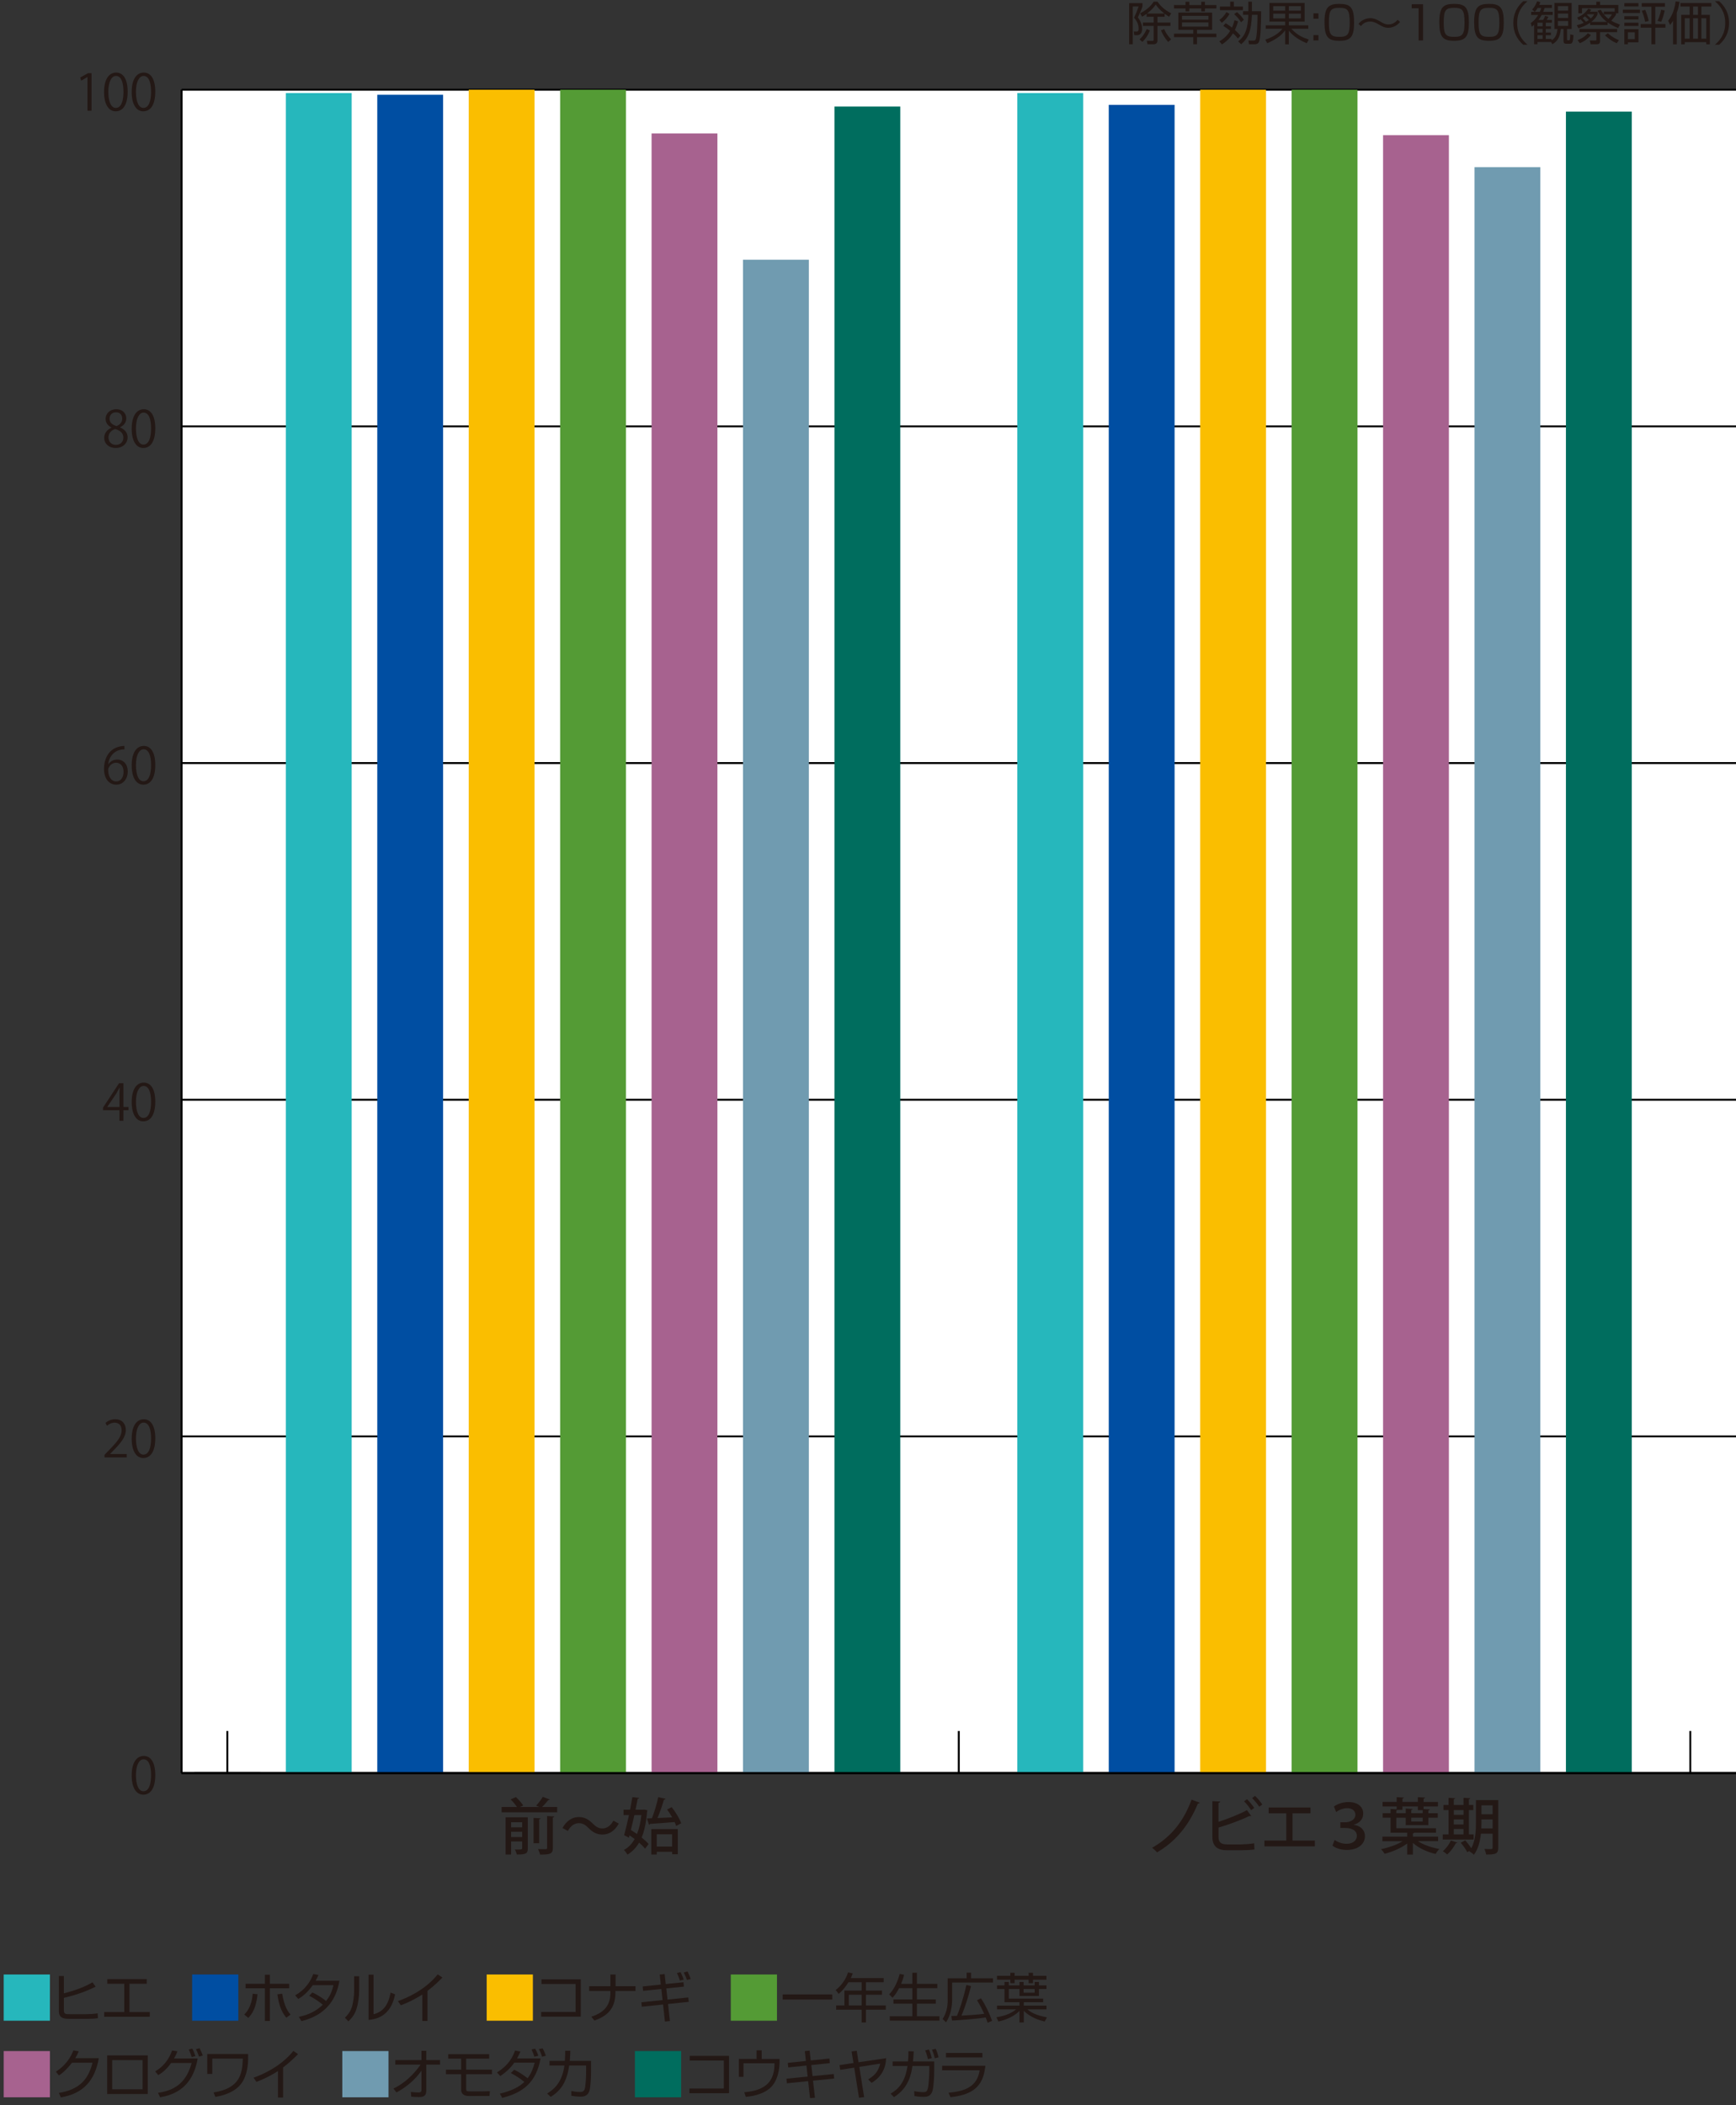 <?xml version="1.0" encoding="UTF-8"?>
<svg xmlns="http://www.w3.org/2000/svg" viewBox="0 0 226.821 274.943">
  <rect x="0" y="0" width="226.821" height="274.943" fill="#333333" stroke="none"/>
  <defs>
    <style>
      .cls-1 {
        fill: #26b7bc;
      }

      .cls-2 {
        fill: #a7628f;
      }

      .cls-3 {
        fill: #006d5e;
      }

      .cls-4 {
        isolation: isolate;
      }

      .cls-5 {
        fill: #231815;
      }

      .cls-6 {
        mix-blend-mode: multiply;
      }

      .cls-7 {
        fill: #fff;
      }

      .cls-8 {
        fill: #004ea2;
      }

      .cls-9 {
        stroke-width: .25px;
      }

      .cls-9, .cls-10 {
        fill: none;
        stroke: #000;
        stroke-miterlimit: 10;
      }

      .cls-10 {
        stroke-width: .275px;
      }

      .cls-11 {
        fill: #fabe00;
      }

      .cls-12 {
        fill: #709bb0;
      }

      .cls-13 {
        fill: #549b35;
      }
    </style>
  </defs>
  <g class="cls-4">
    <g id="_レイヤー_2" data-name="レイヤー 2">
      <g id="_レイヤー_2-2" data-name="レイヤー 2">
        <rect class="cls-7" x="23.727" y="11.716" width="203.094" height="219.844"/>
        <g class="cls-6">
          <g>
            <path class="cls-5" d="M149.271.411v.414c-.054.203-.107.396-.605,1.457.354.413.558.965.558,1.505,0,.317-.09.81-.678.81h-.342l-.071-.485.342.012c.228.006.293-.12.293-.354,0-.582-.209-1.032-.6-1.458.294-.605.307-.642.6-1.463h-.761v4.936h-.475V.411h1.739ZM148.893,5.148c.57-.534.852-1.157.936-1.355l.414.186c-.342.84-.75,1.266-.983,1.493l-.366-.323ZM148.971,1.742c.612-.317,1.338-.821,1.764-1.523h.491c.366.504.857,1.044,1.799,1.523l-.27.438c-.156-.09-.312-.174-.588-.384v.396h-.936v.755h1.697v.438h-1.697v1.889c0,.197-.042.51-.539.51h-.762l-.084-.456.713.006c.15,0,.175-.042.175-.162v-1.786h-1.403v-.438h1.403v-.755h-.918v-.391c-.233.175-.426.282-.6.378l-.246-.438ZM152.131,1.767c-.665-.528-.929-.882-1.121-1.17-.42.612-.911.989-1.151,1.17h2.272ZM152.102,3.799c.228.516.479.888.911,1.338l-.372.342c-.504-.534-.791-1.134-.953-1.512l.414-.168Z"/>
            <path class="cls-5" d="M155.391.231v.426h1.56V.231h.485v.426h1.493v.449h-1.493v.39h-.485v-.39h-1.56v.39h-.491v-.39h-1.512v-.449h1.512V.231h.491ZM158.929,4.849h-2.53v.93h-.492v-.93h-2.519v-.45h2.519v-.503h-1.949V1.646h4.414v2.249h-1.973v.503h2.53v.45ZM157.892,2.066h-3.454v.503h3.454v-.503ZM157.892,2.936h-3.454v.54h3.454v-.54Z"/>
            <path class="cls-5" d="M161.763,2.786c-.061.209-.156.581-.414,1.133.485.438.636.63.726.744l-.336.371c-.132-.174-.275-.359-.636-.678-.294.462-.684.954-1.445,1.445l-.342-.407c.24-.132.876-.486,1.416-1.361-.391-.33-.696-.521-.9-.654l.301-.342c.203.114.426.246.833.57.204-.432.27-.744.324-.966l.474.145ZM159.322,2.605c.348-.233.731-.665.911-1.02l.414.223c-.229.432-.612.869-1.008,1.169l-.317-.372ZM161.211.219v.642h1.182v.462h-2.999v-.462h1.338V.219h.479ZM162.152,2.905c-.198-.359-.611-.804-.905-1.062l.371-.258c.349.271.762.75.899,1.008l-.365.312ZM164.779,1.467c-.013,1.751-.055,3.598-.312,4.06-.107.186-.312.258-.558.258h-.72l-.071-.486.677.007c.097,0,.198-.03.252-.133.223-.396.252-2.674.252-3.237h-.726c-.084,2.032-.413,2.974-1.403,3.85l-.396-.384c1.025-.773,1.266-1.871,1.331-3.466h-.689v-.468h.689V.219h.468v1.248h1.206Z"/>
            <path class="cls-5" d="M170.737,5.652c-1.434-.618-2.01-1.229-2.339-1.655v1.793h-.486v-1.829c-.348.474-.881,1.05-2.339,1.686l-.251-.462c1.457-.498,2.021-1.157,2.236-1.428h-2.183v-.449h2.536v-.492h-2.051V.387h4.6v2.429h-2.062v.492h2.542v.449h-2.219c.768.84,1.529,1.164,2.279,1.403l-.264.492ZM167.912.807h-1.559v.588h1.559v-.588ZM167.912,1.784h-1.559v.617h1.559v-.617ZM169.97.807h-1.571v.588h1.571v-.588ZM169.97,1.784h-1.571v.617h1.571v-.617Z"/>
            <path class="cls-5" d="M172.264,1.748v.695h-.654v-.695h.654ZM172.264,4.585v.695h-.654v-.695h.654Z"/>
            <path class="cls-5" d="M174.992.507c1.445,0,1.931.456,1.931,2.44,0,1.901-.479,2.381-1.931,2.381-1.427,0-1.937-.443-1.937-2.41,0-1.955.497-2.411,1.937-2.411ZM173.631,2.93c0,1.613.264,1.883,1.386,1.883,1.079,0,1.331-.324,1.331-1.865,0-1.679-.282-1.925-1.361-1.925-1.109,0-1.355.306-1.355,1.907Z"/>
            <path class="cls-5" d="M182.929,2.869c-.504.63-1.188.762-1.529.762-.504,0-.792-.168-1.373-.503-.474-.276-.75-.312-1.008-.312-.24,0-.791.042-1.199.588l-.324-.282c.126-.149.271-.323.522-.468.27-.149.635-.281,1.025-.281.413,0,.785.138,1.307.443.354.21.642.378,1.044.378.695,0,1.079-.449,1.217-.611l.318.287Z"/>
            <path class="cls-5" d="M185.931.555v4.726h-.582V1.076h-.899v-.521h1.481Z"/>
            <path class="cls-5" d="M189.992.507c1.445,0,1.931.456,1.931,2.44,0,1.901-.479,2.381-1.931,2.381-1.427,0-1.937-.443-1.937-2.41,0-1.955.497-2.411,1.937-2.411ZM188.631,2.93c0,1.613.264,1.883,1.386,1.883,1.079,0,1.331-.324,1.331-1.865,0-1.679-.282-1.925-1.361-1.925-1.109,0-1.355.306-1.355,1.907Z"/>
            <path class="cls-5" d="M194.547.507c1.445,0,1.931.456,1.931,2.44,0,1.901-.479,2.381-1.931,2.381-1.428,0-1.938-.443-1.938-2.41,0-1.955.498-2.411,1.938-2.411ZM193.186,2.93c0,1.613.264,1.883,1.385,1.883,1.08,0,1.331-.324,1.331-1.865,0-1.679-.281-1.925-1.36-1.925-1.109,0-1.355.306-1.355,1.907Z"/>
            <path class="cls-5" d="M199.578.159c-.689.6-1.349,1.403-1.349,2.843,0,1.438.659,2.242,1.349,2.842h-.563c-.821-.743-1.289-1.631-1.289-2.842,0-1.212.468-2.1,1.289-2.843h.563Z"/>
            <path class="cls-5" d="M203.096,3.787V.387h2.255v3.4h-.605v1.325c0,.09,0,.15.102.15h.132c.048,0,.12-.013.145-.126.023-.145.029-.342.042-.648l.413.097c-.023,1.104-.239,1.133-.497,1.133h-.408c-.294,0-.39-.102-.39-.39v-1.541h-.348c-.126,1.127-.462,1.613-1.104,1.985l-.174-.288h-1.775v.294h-.443v-2.543c-.114.108-.198.174-.306.258l-.133-.479c.168-.12.576-.402.972-1.062h-.917v-.401h1.133c.097-.217.145-.372.187-.51h-.468c-.162.27-.271.384-.384.503l-.342-.3c.138-.144.42-.449.653-1.073l.42.12c-.061.168-.09.233-.138.348h1.648v.402h-.953c-.072.216-.114.342-.186.51h1.247v.401h-1.445c-.132.258-.3.498-.414.647h.612c.149-.252.203-.384.251-.521l.433.114c-.066.138-.097.191-.229.407h.684v.366h-.797v.468h.665v.342h-.665v.474h.665v.348h-.665v.492h.761v.174c.187-.114.696-.45.762-1.476h-.396ZM201.555,2.966h-.672v.468h.672v-.468ZM201.555,3.775h-.672v.474h.672v-.474ZM201.555,4.597h-.672v.492h.672v-.492ZM204.889.801h-1.337v.588h1.337v-.588ZM204.889,1.772h-1.337v.575h1.337v-.575ZM204.889,2.744h-1.337v.635h1.337v-.635Z"/>
            <path class="cls-5" d="M206.02,3.289c.42-.102.659-.191.905-.306-.156-.191-.306-.348-.407-.456-.114.061-.15.072-.246.108l-.204-.354c.647-.223,1.188-.72,1.445-1.151l.396.144c-.06.09-.102.156-.18.258h1.001v.348c-.071.156-.245.54-.821.983h2.051c-.359-.27-.815-.665-1.223-1.469l.413-.114c.09.156.192.33.396.588v-.348h1.427v-.45h-4.275v.666h-.479V.645h2.351V.225h.497v.42h2.375v1.092h-.3v.18c-.198.336-.521.678-.618.786.366.216.738.365,1.134.516l-.246.443c-.653-.27-1.049-.51-1.361-.731v.342h-2.29v-.3c-.54.359-1.02.558-1.535.726l-.204-.408ZM206.115,5.244c.252-.096.84-.312,1.35-.905l.396.24c-.336.449-.899.845-1.439,1.061l-.306-.396ZM209.06,4.201v1.188c0,.264-.144.396-.468.396h-.762l-.113-.498.701.006c.072,0,.156,0,.156-.102v-.989h-2.207v-.42h4.923v.42h-2.23ZM207.597,2.611c-.138-.149-.264-.258-.504-.474-.156.12-.233.174-.312.223.12.119.312.329.438.479.12-.061.27-.15.378-.229ZM207.417,1.862c-.036.03-.061.054-.078.072.336.306.372.335.51.479.275-.246.354-.402.432-.552h-.863ZM209.552,1.88c.258.306.468.486.605.588.33-.348.401-.485.456-.588h-1.062ZM210.073,4.345c.636.552,1.098.762,1.451.894l-.288.408c-.588-.246-1.037-.57-1.535-1.032l.372-.27Z"/>
            <path class="cls-5" d="M214.28,1.257v.438h-2.243v-.438h2.243ZM214.076.411v.432h-1.847v-.432h1.847ZM214.076,2.114v.432h-1.847v-.432h1.847ZM214.076,2.966v.426h-1.847v-.426h1.847ZM214.076,3.812v1.715h-1.379v.258h-.468v-1.973h1.847ZM213.597,4.225h-.899v.894h.899v-.894ZM215.773,5.784v-2.165h-1.409v-.479h1.409V.879h-1.271v-.468h3.034v.468h-1.265v2.261h1.331v.479h-1.331v2.165h-.498ZM214.946,2.84c-.078-.492-.271-1.056-.438-1.428l.45-.126c.132.294.365.948.462,1.458l-.474.096ZM216.571,2.72c.096-.204.354-.768.461-1.445l.468.096c-.09.474-.251,1.031-.455,1.476l-.474-.126Z"/>
            <path class="cls-5" d="M219.075,5.79h-.48v-3.07c-.18.294-.27.401-.39.54l-.246-.552c.282-.354.762-1.032.978-2.525l.504.061c-.036.252-.102.726-.365,1.457v4.09ZM223.597.86h-1.296v1.08h1.104v3.85h-.468v-.288h-2.807v.288h-.468V1.94h1.104V.86h-1.205v-.461h4.036v.461ZM220.766,2.384h-.636v2.669h.636v-2.669ZM221.852.86h-.636v1.08h.636V.86ZM221.852,2.384h-.636v2.669h.636v-2.669ZM222.937,2.384h-.636v2.669h.636v-2.669Z"/>
            <path class="cls-5" d="M224.062,5.844c.665-.575,1.35-1.379,1.35-2.842,0-1.464-.685-2.268-1.35-2.843h.563c.815.743,1.289,1.631,1.289,2.843,0,1.211-.474,2.099-1.289,2.842h-.563Z"/>
          </g>
        </g>
        <g>
          <g>
            <line class="cls-9" x1="23.727" y1="231.56" x2="226.821" y2="231.56"/>
            <g>
              <line class="cls-9" x1="29.7" y1="231.56" x2="29.7" y2="226.064"/>
              <line class="cls-9" x1="41.647" y1="231.56" x2="41.647" y2="226.064"/>
              <line class="cls-9" x1="53.594" y1="231.56" x2="53.594" y2="226.064"/>
              <line class="cls-9" x1="65.54" y1="231.56" x2="65.54" y2="226.064"/>
              <line class="cls-9" x1="77.487" y1="231.56" x2="77.487" y2="226.064"/>
              <line class="cls-9" x1="89.434" y1="231.56" x2="89.434" y2="226.064"/>
              <line class="cls-9" x1="101.381" y1="231.56" x2="101.381" y2="226.064"/>
              <line class="cls-9" x1="113.327" y1="231.56" x2="113.327" y2="226.064"/>
              <line class="cls-9" x1="125.274" y1="231.56" x2="125.274" y2="226.064"/>
              <line class="cls-9" x1="137.221" y1="231.56" x2="137.221" y2="226.064"/>
              <line class="cls-9" x1="149.167" y1="231.56" x2="149.167" y2="226.064"/>
              <line class="cls-9" x1="161.114" y1="231.56" x2="161.114" y2="226.064"/>
              <line class="cls-9" x1="173.061" y1="231.56" x2="173.061" y2="226.064"/>
              <line class="cls-9" x1="185.008" y1="231.56" x2="185.008" y2="226.064"/>
              <line class="cls-9" x1="196.954" y1="231.56" x2="196.954" y2="226.064"/>
              <line class="cls-9" x1="208.901" y1="231.56" x2="208.901" y2="226.064"/>
              <line class="cls-9" x1="220.848" y1="231.56" x2="220.848" y2="226.064"/>
            </g>
          </g>
          <g>
            <g>
              <g class="cls-6">
                <path class="cls-5" d="M17.205,231.868c0-1.715.668-2.546,1.584-2.546.93,0,1.499.877,1.499,2.48,0,1.702-.596,2.579-1.57,2.579-.891,0-1.513-.877-1.513-2.514ZM19.738,231.829c0-1.224-.294-2.068-.981-2.068-.583,0-.995.779-.995,2.068,0,1.29.36,2.108.976,2.108.727,0,1.001-.943,1.001-2.108Z"/>
              </g>
              <g class="cls-6">
                <g>
                  <path class="cls-5" d="M16.556,190.334h-2.9v-.334l.479-.504c1.165-1.179,1.754-1.892,1.754-2.69,0-.523-.229-1.008-.936-1.008-.394,0-.746.216-.982.405l-.183-.379c.301-.269.746-.479,1.27-.479.988,0,1.381.721,1.381,1.395,0,.923-.647,1.709-1.662,2.729l-.387.406v.013h2.167v.445Z"/>
                  <path class="cls-5" d="M17.206,187.898c0-1.715.668-2.546,1.584-2.546.93,0,1.499.877,1.499,2.48,0,1.702-.596,2.579-1.57,2.579-.891,0-1.513-.877-1.513-2.514ZM19.739,187.859c0-1.224-.294-2.068-.981-2.068-.583,0-.995.779-.995,2.068,0,1.29.36,2.108.976,2.108.727,0,1.001-.943,1.001-2.108Z"/>
                </g>
              </g>
              <g class="cls-6">
                <g>
                  <path class="cls-5" d="M16.124,146.366h-.518v-1.375h-2.141v-.347l2.095-3.182h.563v3.109h.667v.419h-.667v1.375ZM14.016,144.572h1.591v-1.741c0-.269.013-.53.026-.785h-.026c-.15.301-.269.511-.393.733l-1.198,1.78v.013Z"/>
                  <path class="cls-5" d="M17.206,143.931c0-1.715.668-2.546,1.584-2.546.93,0,1.499.877,1.499,2.48,0,1.702-.596,2.579-1.57,2.579-.891,0-1.513-.877-1.513-2.514ZM19.739,143.892c0-1.224-.294-2.068-.981-2.068-.583,0-.995.779-.995,2.068,0,1.29.36,2.108.976,2.108.727,0,1.001-.943,1.001-2.108Z"/>
                </g>
              </g>
              <g class="cls-6">
                <g>
                  <path class="cls-5" d="M14.16,99.799c.222-.327.621-.603,1.146-.603.831,0,1.388.622,1.388,1.564,0,.897-.55,1.715-1.506,1.715s-1.598-.792-1.598-2.062c0-1.315.616-2.69,2.206-2.952.184-.026.348-.046.459-.046l.006.451c-1.361,0-2.01.989-2.121,1.932h.021ZM16.144,100.8c0-.752-.406-1.191-.995-1.191-.576,0-1.015.563-1.015.93.006.897.386,1.513,1.066,1.513.57,0,.943-.511.943-1.251Z"/>
                  <path class="cls-5" d="M17.206,99.962c0-1.715.668-2.546,1.584-2.546.93,0,1.499.877,1.499,2.48,0,1.702-.596,2.579-1.57,2.579-.891,0-1.513-.877-1.513-2.514ZM19.739,99.923c0-1.224-.294-2.068-.981-2.068-.583,0-.995.779-.995,2.068,0,1.29.36,2.108.976,2.108.727,0,1.001-.943,1.001-2.108Z"/>
                </g>
              </g>
              <g class="cls-6">
                <g>
                  <path class="cls-5" d="M14.565,55.829c-.53-.256-.766-.688-.766-1.106,0-.76.596-1.276,1.388-1.276.891,0,1.315.603,1.315,1.191,0,.419-.223.877-.805,1.158v.026c.603.256.976.694.976,1.283,0,.831-.682,1.4-1.545,1.4-.937,0-1.513-.596-1.513-1.302,0-.636.38-1.094.949-1.349v-.026ZM16.117,57.164c0-.615-.412-.93-1.061-1.139-.576.189-.884.608-.884,1.093,0,.557.373.982.962.982.629,0,.982-.426.982-.937ZM14.316,54.67c-.006.524.367.812.91.976.426-.163.746-.497.746-.962,0-.412-.229-.838-.805-.838-.569,0-.852.399-.852.824Z"/>
                  <path class="cls-5" d="M17.206,55.992c0-1.715.668-2.546,1.584-2.546.93,0,1.499.877,1.499,2.48,0,1.702-.596,2.579-1.57,2.579-.891,0-1.513-.877-1.513-2.514ZM19.739,55.953c0-1.224-.294-2.068-.981-2.068-.583,0-.995.779-.995,2.068,0,1.29.36,2.108.976,2.108.727,0,1.001-.943,1.001-2.108Z"/>
                </g>
              </g>
              <g class="cls-6">
                <g>
                  <path class="cls-5" d="M11.428,14.46v-4.393h-.014l-.805.465-.131-.405,1.015-.57h.465v4.903h-.53Z"/>
                  <path class="cls-5" d="M13.597,12.024c0-1.715.668-2.546,1.584-2.546.93,0,1.499.877,1.499,2.48,0,1.702-.596,2.579-1.57,2.579-.891,0-1.513-.877-1.513-2.514ZM16.13,11.985c0-1.224-.294-2.068-.981-2.068-.583,0-.995.779-.995,2.068,0,1.29.36,2.108.976,2.108.727,0,1.001-.943,1.001-2.108Z"/>
                  <path class="cls-5" d="M17.205,12.024c0-1.715.668-2.546,1.584-2.546.93,0,1.499.877,1.499,2.48,0,1.702-.596,2.579-1.57,2.579-.891,0-1.513-.877-1.513-2.514ZM19.738,11.985c0-1.224-.294-2.068-.981-2.068-.583,0-.995.779-.995,2.068,0,1.29.36,2.108.976,2.108.727,0,1.001-.943,1.001-2.108Z"/>
                </g>
              </g>
            </g>
            <line class="cls-9" x1="23.727" y1="231.56" x2="23.727" y2="11.716"/>
            <g>
              <line class="cls-9" x1="23.727" y1="231.56" x2="226.821" y2="231.56"/>
              <line class="cls-9" x1="23.727" y1="187.592" x2="226.821" y2="187.592"/>
              <line class="cls-9" x1="23.727" y1="143.623" x2="226.821" y2="143.623"/>
              <line class="cls-9" x1="23.727" y1="99.654" x2="226.821" y2="99.654"/>
              <line class="cls-9" x1="23.727" y1="55.685" x2="226.821" y2="55.685"/>
              <line class="cls-9" x1="23.727" y1="11.716" x2="226.821" y2="11.716"/>
            </g>
          </g>
          <g>
            <rect class="cls-9" x="25.399" y="231.56" width="8.602"/>
            <rect class="cls-1" x="37.346" y="12.156" width="8.602" height="219.404"/>
            <rect class="cls-8" x="49.293" y="12.376" width="8.602" height="219.184"/>
            <rect class="cls-11" x="61.24" y="11.716" width="8.602" height="219.844"/>
            <rect class="cls-13" x="73.186" y="11.716" width="8.602" height="219.844"/>
            <rect class="cls-2" x="85.133" y="17.432" width="8.602" height="214.128"/>
            <rect class="cls-12" x="97.08" y="33.921" width="8.602" height="197.64"/>
            <rect class="cls-3" x="109.026" y="13.915" width="8.602" height="217.645"/>
            <rect class="cls-1" x="132.92" y="12.156" width="8.602" height="219.404"/>
            <rect class="cls-8" x="144.867" y="13.695" width="8.602" height="217.865"/>
            <rect class="cls-11" x="156.813" y="11.716" width="8.602" height="219.844"/>
            <rect class="cls-13" x="168.76" y="11.716" width="8.602" height="219.844"/>
            <rect class="cls-2" x="180.707" y="17.652" width="8.602" height="213.908"/>
            <rect class="cls-12" x="192.654" y="21.829" width="8.602" height="209.731"/>
            <rect class="cls-3" x="204.6" y="14.574" width="8.602" height="216.986"/>
          </g>
        </g>
        <g class="cls-6">
          <path class="cls-5" d="M71.833,235.014c-.032.057-.104.08-.208.08-.199.264-.52.624-.799.896h1.975v.688h-7.26v-.688h1.999c-.185-.304-.521-.703-.824-.991l.688-.304c.353.319.768.783.96,1.104l-.432.191h2.526l-.408-.176c.288-.312.664-.791.872-1.151l.911.352ZM68.963,237.333v4.086c0,.711-.376.775-1.447.775-.032-.192-.144-.48-.248-.656.152.008.304.008.432.008q.528,0,.528-.136v-.919h-1.447v1.703h-.72v-4.861h2.902ZM68.228,237.98h-1.447v.663h1.447v-.663ZM66.78,239.915h1.447v-.695h-1.447v.695ZM70.626,237.461c-.008.071-.056.111-.184.136v3.126h-.729v-3.31l.912.048ZM72.233,241.347c0,.728-.305.871-1.672.855-.04-.2-.159-.52-.271-.72.231.008.456.016.632.016.56,0,.56-.008.56-.159v-4.166l.936.048c-.008.064-.056.112-.184.136v3.99Z"/>
          <path class="cls-5" d="M80.849,238.156c-.52.943-1.271,1.432-2.119,1.432-.743,0-1.287-.296-1.847-.864-.392-.392-.712-.623-1.279-.623-.584,0-1.087.407-1.407,1.016l-.703-.385c.52-.943,1.271-1.431,2.118-1.431.744,0,1.287.296,1.847.863.393.392.712.624,1.279.624.584,0,1.088-.408,1.408-1.016l.703.384Z"/>
          <path class="cls-5" d="M84.188,236.325l.407.096c-.008.057-.023.097-.048.137-.104,1.391-.336,2.519-.712,3.414.368.295.696.591.904.855l-.456.607c-.184-.24-.464-.512-.783-.792-.393.68-.896,1.191-1.52,1.567-.104-.191-.304-.464-.464-.607.567-.296,1.039-.775,1.407-1.432-.224-.168-.447-.327-.672-.479l-.08.312-.623-.336c.191-.688.416-1.639.632-2.622h-.712v-.704h.855c.112-.575.216-1.135.304-1.639l.88.096c-.008.072-.064.112-.185.12-.079.432-.184.92-.287,1.423h1.023l.128-.016ZM82.884,237.045c-.151.672-.304,1.343-.456,1.951.265.159.536.336.8.52.28-.688.472-1.512.568-2.471h-.912ZM87.761,236.006c.512.647,1.048,1.519,1.24,2.11l-.656.352c-.048-.151-.12-.327-.199-.512-1.191.104-2.415.185-3.215.24-.008.072-.072.112-.128.12l-.279-.832.655-.023c.312-.784.655-1.919.823-2.759l.96.216c-.024.072-.104.112-.216.12-.2.712-.528,1.663-.84,2.391.6-.024,1.264-.056,1.919-.088-.2-.352-.432-.712-.664-1.023l.6-.312ZM85.091,242.194v-3.326h3.47v3.294h-.743v-.32h-2.007v.353h-.72ZM87.817,239.556h-2.007v1.599h2.007v-1.599Z"/>
        </g>
        <g class="cls-6">
          <path class="cls-5" d="M156.756,235.43c-.04.08-.152.12-.248.12-1.271,3.086-3.118,5.077-5.333,6.364-.136-.168-.424-.439-.647-.6,2.135-1.199,4.014-3.126,5.157-6.284l1.071.399Z"/>
          <path class="cls-5" d="M162.141,240.875c.368-.008,1.247-.057,1.728-.145.008.265.023.552.031.808-.479.064-1.319.097-1.687.097h-1.896c-1.303,0-1.91-.552-1.91-1.76v-4.653l1.031.057c-.008.079-.072.144-.232.167v2.479c1.128-.36,2.727-.984,3.718-1.527l.552.76c-.031.023-.071.031-.119.031-.04,0-.08-.008-.12-.023-.863.432-2.663,1.119-4.03,1.511v1.208c0,.735.353.991,1.128.991h1.807ZM162.924,234.966c.336.312.729.808.944,1.144l-.4.296c-.199-.336-.615-.871-.919-1.151l.375-.288ZM163.972,234.534c.344.312.743.792.951,1.127l-.392.296c-.208-.327-.632-.839-.928-1.127l.368-.296Z"/>
          <path class="cls-5" d="M165.759,236.054h5.469v.76h-2.351v3.558h2.918v.76h-6.588v-.76h2.854v-3.558h-2.303v-.76Z"/>
          <path class="cls-5" d="M174.294,235.934c.376-.312,1.119-.592,1.902-.592,1.264,0,1.919.688,1.919,1.479,0,.688-.392,1.239-1.23,1.479v.017c.791.096,1.455.607,1.455,1.495,0,.919-.784,1.783-2.375,1.783-.8,0-1.455-.232-1.871-.561l.288-.743c.288.224.88.504,1.551.504.943,0,1.352-.536,1.352-1.031,0-.784-.783-1.04-1.551-1.04h-.608v-.735h.608c.647,0,1.358-.328,1.358-.991,0-.464-.359-.855-1.079-.855-.575,0-1.167.279-1.431.512l-.288-.72Z"/>
          <path class="cls-5" d="M187.898,240.451h-2.639c.712.479,1.783.848,2.807,1.016-.168.159-.384.455-.487.655-1.088-.24-2.207-.76-2.975-1.439v1.52h-.743v-1.447c-.792.6-1.943,1.096-2.951,1.343-.104-.184-.312-.455-.472-.607.983-.191,2.087-.575,2.831-1.039h-2.646v-.592h3.238v-.512h-2.175v-1.959h-1.032v-.592h1.032v-.552l.799.048v-.376h-1.839v-.591h1.839v-.624l.936.056c-.008.064-.056.112-.184.136v.433h2.015v-.624l.943.056c-.008.072-.063.112-.191.136v.433h1.871v.591h-1.871v.336l.815.049c-.008.063-.064.111-.192.136v.359h1.231v.592h-1.231v.968h-2.958v-.968h-1.231v1.367h5.182v.592h-2.831c-.023.04-.08.072-.184.088v.424h3.294v.592ZM182.598,236.365c-.024.032-.08.056-.16.072v.359h1.231v-.607l.903.056c-.008.064-.056.112-.184.128v.424h1.495v-.392h-.632v-.488h-2.015v.448h-.64ZM185.884,237.885v-.496h-1.495v.496h1.495Z"/>
          <path class="cls-5" d="M192.541,239.571v.664h-4.038v-.664h.76v-3.182h-.664v-.664h.664v-.936l.871.056c-.008.064-.063.104-.184.128v.752h1.271v-.936l.879.056c-.008.064-.056.112-.176.128v.752h.576v.664h-.576v3.182h.616ZM190.405,240.643c-.023.057-.079.08-.184.072-.264.52-.712,1.104-1.136,1.479-.136-.137-.399-.328-.567-.432.4-.328.815-.88,1.056-1.399l.831.279ZM191.222,236.39h-1.271v.631h1.271v-.631ZM189.95,237.612v.656h1.271v-.656h-1.271ZM189.95,238.86v.711h1.271v-.711h-1.271ZM195.755,235.086v6.229c0,.752-.288.896-1.583.88-.024-.2-.128-.528-.225-.728.232.016.473.016.656.016.376,0,.416,0,.416-.168v-1.839h-1.527c-.104.983-.352,2.007-.92,2.75-.12-.128-.424-.359-.592-.439l.064-.088-.336.192c-.152-.328-.527-.848-.848-1.231l.584-.32c.271.312.6.728.791,1.04.552-1.016.608-2.312.608-3.351v-2.942h2.91ZM193.564,238.028c0,.24-.009.496-.017.76h1.472v-1.176h-1.455v.416ZM195.02,235.773h-1.455v1.159h1.455v-1.159Z"/>
        </g>
        <line class="cls-10" x1="23.727" y1="231.56" x2="226.821" y2="231.56"/>
        <g>
          <path class="cls-1" d="M6.521,257.863v6.037H.483v-6.037h6.037Z"/>
          <path class="cls-5" d="M8.346,258.066v2.255c.392-.098,2.318-.574,3.739-1.436l.414.567c-1.604.798-3.005,1.184-4.153,1.464v1.59c0,.539.188.539.826.539h2.094c.428,0,1.079-.035,1.492-.112l.035.638c-.364.056-.896.084-1.275.084h-2.43c-.68,0-1.394-.049-1.394-1.002v-4.587h.651Z"/>
          <path class="cls-5" d="M19.176,258.465v.609h-2.262v3.691h2.654v.616h-5.953v-.616h2.619v-3.691h-2.22v-.609h5.161Z"/>
          <path class="cls-8" d="M31.14,257.863v6.037h-6.037v-6.037h6.037Z"/>
          <path class="cls-5" d="M31.913,263.088c.273-.273.952-.938,1.106-2.711l.631.063c-.196,1.828-.693,2.542-1.212,3.096l-.525-.448ZM35.261,257.891v1.184h2.521v.589h-2.521v4.272h-.651v-4.272h-2.521v-.589h2.521v-1.184h.651ZM36.865,260.37c.287,1.688.735,2.312,1.1,2.731l-.561.406c-.554-.707-.932-1.422-1.163-3.054l.624-.084Z"/>
          <path class="cls-5" d="M40.812,260.209c.918.42,1.611.967,1.793,1.121.441-.567.764-1.163.96-2.073h-2.696c-.82,1.155-1.583,1.618-1.898,1.8l-.406-.477c1.464-.812,2.08-2.003,2.367-2.78l.673.126c-.077.189-.168.393-.364.757h3.109c-.231,1.253-.875,4.272-4.959,5.267l-.356-.554c1.261-.259,2.22-.714,3.138-1.582-.834-.701-1.492-1.023-1.779-1.163l.42-.441Z"/>
          <path class="cls-5" d="M46.929,259.979c0,.77-.133,1.708-.371,2.443-.272.834-.791,1.324-1.036,1.556l-.462-.47c.294-.28.77-.764.987-1.646.098-.393.224-1.254.224-1.793v-1.976h.658v1.885ZM48.806,263.053c1.289-.315,1.94-1.261,2.228-2.829l.589.237c-.589,3.019-2.683,3.257-3.468,3.334v-5.911h.651v5.169Z"/>
          <path class="cls-5" d="M55.854,263.936h-.672v-3.46c-.225.146-1.358.875-2.809,1.407l-.385-.539c1.008-.357,3.502-1.373,5.203-3.495l.616.413c-.272.28-1.071,1.079-1.954,1.744v3.93Z"/>
          <path class="cls-11" d="M69.625,257.863v6.037h-6.037v-6.037h6.037Z"/>
          <path class="cls-5" d="M75.884,258.493v4.875h-5.176v-.609h4.496v-3.656h-4.454v-.609h5.134Z"/>
          <path class="cls-5" d="M79.753,259.39v-1.52h.68v1.52h2.599v.623h-2.62v.189c0,2.27-1.232,3.131-2.745,3.677l-.406-.504c1.905-.603,2.486-1.709,2.486-3.082v-.28h-2.767v-.623h2.773Z"/>
          <path class="cls-5" d="M86.2,257.87l.637-.063.147,1.303,2.318-.238.056.574-2.304.238.161,1.457,2.717-.28.057.574-2.704.28.245,2.221-.651.077-.245-2.228-2.787.287-.042-.581,2.76-.287-.154-1.45-2.389.245-.049-.574,2.367-.245-.14-1.31ZM88.833,258.661c-.168-.532-.308-.833-.385-.987l.469-.119c.218.448.309.673.414.98l-.498.126ZM89.751,258.577c-.077-.245-.154-.455-.406-.974l.49-.133c.196.427.294.63.406.987l-.49.119Z"/>
          <path class="cls-13" d="M101.518,257.863v6.037h-6.037v-6.037h6.037Z"/>
          <path class="cls-5" d="M108.742,260.469v.665h-6.479v-.665h6.479Z"/>
          <path class="cls-5" d="M115.462,258.325v.546h-2.318v1.093h2.094v.539h-2.094v1.408h2.591v.546h-2.591v1.674h-.567v-1.674h-3.327v-.546h1.079v-1.947h2.248v-1.093h-1.716c-.183.295-.651,1.016-1.289,1.521l-.385-.505c.777-.588,1.365-1.449,1.61-2.297l.616.126c-.049.161-.091.287-.245.609h4.294ZM112.576,260.503h-1.674v1.408h1.674v-1.408Z"/>
          <path class="cls-5" d="M119.205,259.082v-1.45h.595v1.45h2.669v.566h-2.669v1.472h2.466v.56h-2.466v1.639h2.942v.567h-6.486v-.567h2.949v-1.639h-2.473v-.56h2.473v-1.472h-1.73c-.399.757-.707,1.086-.861,1.247l-.435-.435c.659-.672,1.128-1.716,1.373-2.675l.574.119c-.077.294-.14.567-.392,1.177h1.471Z"/>
          <path class="cls-5" d="M126.296,258.36v-.735h.581v.735h2.865v.553h-5.337v2.186c0,.938-.189,2.108-.799,3.012l-.448-.435c.483-.749.665-1.575.665-2.43v-2.886h2.473ZM128.173,260.973c.561.826,1.135,2.031,1.45,2.941l-.582.252c-.084-.252-.146-.441-.252-.693-1.155.189-3.474.357-4.398.406l-.091-.595c.42-.008.596-.015.735-.021.301-.722.764-1.982,1.232-4.034l.609.154c-.336,1.274-.742,2.668-1.254,3.852,1.17-.069,1.92-.111,2.97-.237-.252-.54-.462-1.002-.938-1.772l.519-.252Z"/>
          <path class="cls-5" d="M130.264,262.415v-.49h2.935v-.441h-1.954v-1.723h-.98v-.476h.98v-.449h.56v.449h1.395v-.449h.539v.449h1.449v-.449h.554v.449h.987v.476h-.987v.911h-2.542v-.911h-1.395v1.254h4.49v.469h-2.529v.441h2.963v.49h-2.493c.406.351,1.022.764,2.557,1.044l-.294.546c-1.303-.294-2.199-.861-2.732-1.394v1.52h-.566v-1.513c-.687.715-1.772,1.184-2.753,1.387l-.259-.56c1.148-.176,2.01-.54,2.57-1.03h-2.493ZM132.567,257.639v.399h1.835v-.399h.567v.399h1.758v.504h-1.758v.455h-.567v-.455h-1.835v.455h-.561v-.455h-1.743v-.504h1.743v-.399h.561ZM135.187,259.761h-1.449v.477h1.449v-.477Z"/>
          <path class="cls-2" d="M6.521,267.863v6.037H.483v-6.037h6.037Z"/>
          <path class="cls-5" d="M12.911,268.794c-.512,2.907-2.01,4.623-4.959,5.12l-.266-.581c2.822-.47,3.866-1.87,4.405-3.95h-2.676c-.427.532-1.058,1.261-1.716,1.66l-.399-.483c1.338-.854,1.961-1.947,2.29-2.788l.694.126c-.105.26-.169.421-.456.896h3.082Z"/>
          <path class="cls-5" d="M19.303,268.431v5.042h-5.302v-5.042h5.302ZM18.63,269.047h-3.971v3.81h3.971v-3.81Z"/>
          <path class="cls-5" d="M20.272,270.518c1.142-.658,1.835-1.66,2.213-2.731l.7.111c-.098.245-.217.54-.448.932h3.089c-.714,4.287-3.754,4.854-4.909,5.071l-.273-.582c1.576-.237,3.579-.847,4.398-3.9h-2.683c-.764,1.043-1.352,1.387-1.681,1.583l-.406-.483ZM25.042,268.647c-.141-.448-.203-.623-.378-.987l.462-.119c.168.314.301.658.406.98l-.49.126ZM26.001,268.591c-.042-.126-.175-.546-.398-.98l.469-.118c.161.314.309.623.42.959l-.49.14Z"/>
          <path class="cls-5" d="M32.421,268.248v.567c0,.925-.147,1.856-.539,2.703-.673,1.464-2.276,2.08-3.747,2.333l-.231-.582c3.411-.539,3.761-2.381,3.824-4.426h-3.992v2.003h-.658v-2.599h5.344Z"/>
          <path class="cls-5" d="M36.99,273.936h-.672v-3.46c-.225.146-1.358.875-2.809,1.407l-.385-.539c1.008-.357,3.502-1.373,5.203-3.495l.616.413c-.272.28-1.071,1.079-1.954,1.744v3.93Z"/>
          <path class="cls-12" d="M50.761,267.863v6.037h-6.037v-6.037h6.037Z"/>
          <path class="cls-5" d="M51.408,272.759c1.45-.687,2.619-1.814,3.544-3.124h-3.299v-.596h3.418v-1.211h.623v1.211h1.8v.596h-1.8v3.418c0,.525-.21.826-.932.819-.441,0-.763-.028-1.029-.049l-.056-.623c.203.021.616.069,1.022.069.119,0,.371,0,.371-.308v-2.535c-.841,1.19-1.976,2.149-3.264,2.836l-.399-.504Z"/>
          <path class="cls-5" d="M63.913,268.262v.589h-3.004v1.442h3.368v.589h-3.368v1.877c0,.272,0,.371.42.371h1.323c.315,0,.47,0,1.359-.028l-.057.623-2.71.008c-.707,0-.987-.364-.987-.785v-2.065h-1.989v-.589h1.989v-1.442h-1.695v-.589h5.351Z"/>
          <path class="cls-5" d="M67.188,270.3c.98.483,1.64,1.03,1.744,1.114.47-.616.729-1.268.932-2.038h-2.661c-.498.7-1.128,1.288-1.843,1.751l-.427-.477c1.568-.952,2.094-2.108,2.367-2.857l.693.133c-.126.294-.231.547-.435.896h3.068c-.554,3.124-2.283,4.469-5.008,5.155l-.315-.554c1.583-.364,2.592-.917,3.201-1.526-.596-.498-1.009-.75-1.751-1.163l.434-.435ZM69.814,268.599c-.084-.315-.134-.421-.364-.946l.469-.104c.183.322.273.511.413.932l-.518.119ZM70.83,268.605c-.099-.309-.267-.729-.421-.995l.49-.104c.203.378.273.546.421.967l-.49.133Z"/>
          <path class="cls-5" d="M77.228,269.151v1.058c0,.413-.014,1.667-.14,2.521-.161,1.044-.834,1.086-1.226,1.086-.547,0-.953-.07-1.219-.112v-.623c.287.056.672.126,1.148.126.392,0,.588-.134.658-.616.112-.722.133-1.646.133-2.241v-.603h-2.213c-.309,2.164-1.1,3.299-2.416,4.097l-.463-.434c1.261-.777,1.989-1.793,2.256-3.663h-1.947v-.596h2.003c.042-.532.042-.966.042-1.33l.673.007c-.008.406-.021.812-.07,1.323h2.78Z"/>
          <path class="cls-3" d="M88.994,267.863v6.037h-6.037v-6.037h6.037Z"/>
          <path class="cls-5" d="M95.253,268.493v4.875h-5.176v-.609h4.496v-3.656h-4.454v-.609h5.134Z"/>
          <path class="cls-5" d="M99.521,267.771v1.121h2.332c.049,1.345-.238,2.935-1.268,3.831-.665.581-1.772,1.009-3.145,1.12l-.196-.602c3.089-.253,3.95-1.674,3.95-3.782h-4.048v1.771h-.609v-2.339h2.318v-1.121h.665Z"/>
          <path class="cls-5" d="M105.155,267.87l.631-.063.146,1.282,2.438-.253.049.603-2.416.252.161,1.443,2.767-.273.056.596-2.759.272.252,2.234-.645.042-.245-2.213-2.78.28-.05-.603,2.767-.273-.161-1.442-2.374.245-.056-.596,2.36-.245-.141-1.288Z"/>
          <path class="cls-5" d="M115.776,268.794c-.027,1.212-.539,2.41-1.897,3.223l-.448-.456c.854-.504,1.323-1.036,1.582-2.059l-2.738.427.631,3.95-.673.084-.623-3.929-1.828.28-.091-.616,1.821-.273-.245-1.513.672-.084.238,1.499,3.6-.533Z"/>
          <path class="cls-5" d="M122.063,269.222v1.219c0,.771-.084,2.08-.211,2.563-.224.84-.826.84-1.226.84-.553,0-.987-.084-1.155-.111l-.021-.631c.211.042.701.126,1.142.126.477,0,.525-.126.631-.469.112-.357.196-1.772.196-2.172v-.777h-2.199c-.26,1.843-.932,3.124-2.417,4.069l-.44-.455c.974-.546,1.904-1.478,2.206-3.614h-1.94v-.588h2.011c.049-.49.056-.952.056-1.338l.687.021c-.021.448-.042.84-.091,1.316h2.773ZM121.236,268.913c-.111-.524-.245-.882-.35-1.142l.49-.104c.203.476.294.798.371,1.12l-.512.126ZM122.14,268.802c-.153-.616-.294-.946-.371-1.121l.49-.112c.154.344.253.617.371,1.107l-.49.126Z"/>
          <path class="cls-5" d="M128.748,269.782c-.245,2.149-1.044,3.747-4.56,4.104l-.259-.581c2.045-.188,3.726-.707,4.076-2.935h-4.91v-.588h5.652ZM128.355,268.108v.588h-4.755v-.588h4.755Z"/>
        </g>
      </g>
    </g>
  </g>
</svg>